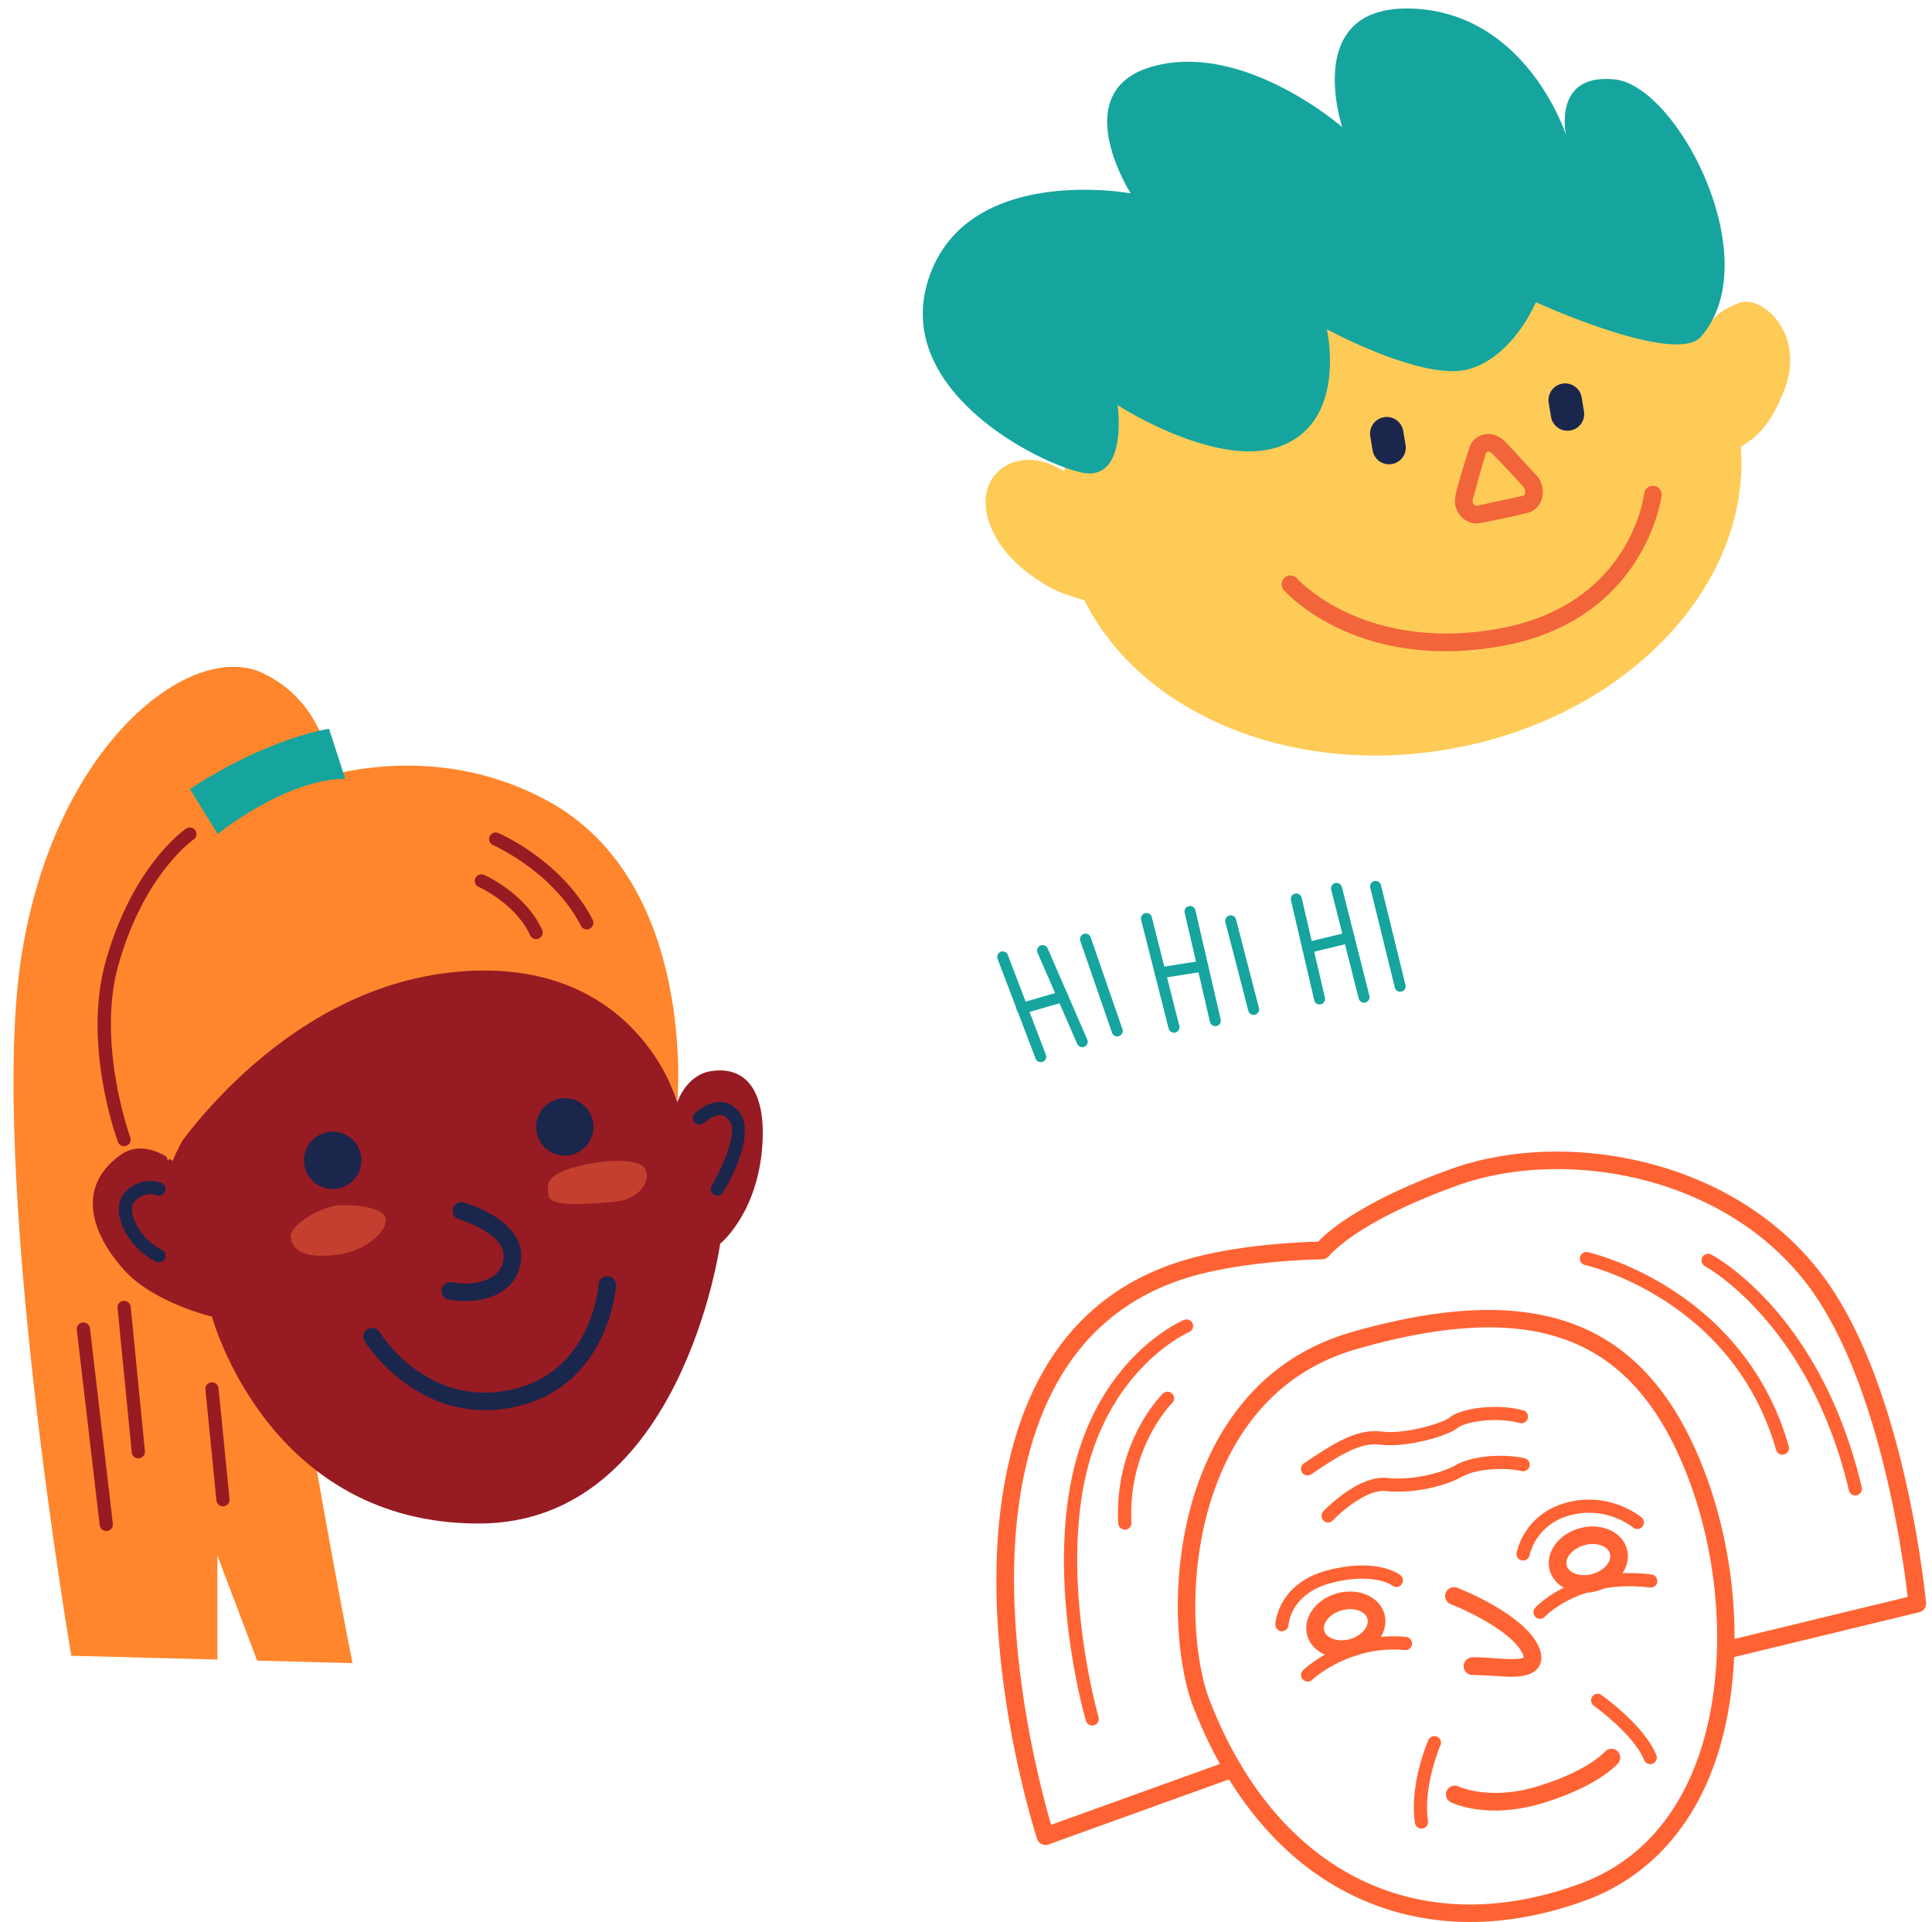 <svg xmlns="http://www.w3.org/2000/svg" width="192" height="191" fill="none"><g><path d="M102.4 45.7c1.177.031 2.392.555 3.376 1.119 1.832-12.013 13.53-22.605 29.12-25.202 14.304-2.378 27.681 2.675 34.14 11.842.757-1.325 1.448-2.483 3.826-3.37 2.183-.818 6.564 3.012 4.527 8.485-1.518 4.07-3.171 5.045-4.387 5.836 1.046 13.919-11.623 27.147-29.299 30.089-15.791 2.627-30.462-3.808-35.924-14.837-1.251-.367-2.646-.831-3.389-1.259-1.972-1.123-5.169-3.287-6.197-6.833s1.286-5.95 4.207-5.875v.004z" fill="#ffcb57"/><path d="M143.633 64.716c-10.539 0-15.795-5.792-16.044-6.076-.319-.363-.284-.914.074-1.233.363-.319.914-.284 1.233.074.013.017 1.684 1.862 4.964 3.397 3.017 1.412 8.068 2.837 14.973 1.617 13.058-2.304 14.501-12.992 14.558-13.447a.88.88 0 0 1 .97-.765.87.87 0 0 1 .766.971c-.013.122-1.618 12.428-15.992 14.964a31.51 31.51 0 0 1-5.506.498h.004z" fill="#f2643a"/><g fill="#1b264c"><use href="#B"/><path d="M136.408 44.751a1.66 1.66 0 0 0 1.91 1.366 1.66 1.66 0 0 0 1.364-1.911l-.23-1.38a1.66 1.66 0 0 0-1.91-1.366 1.66 1.66 0 0 0-1.364 1.911l.23 1.38z"/></g><path d="M146.725 52.017c-.516 0-1.019-.201-1.417-.581-.524-.498-.796-1.233-.704-1.919.105-.813.586-2.356 1.01-3.716l.363-1.185c.206-.721.744-1.255 1.439-1.425.765-.192 1.566.079 2.2.734l3.192 3.44a2.53 2.53 0 0 1 .398 2.277c-.21.643-.7 1.119-1.347 1.303-1.063.306-3.984.896-4.766 1.04-.123.022-.241.035-.363.035l-.005-.004zm1.163-7.139s-.039 0-.056.004c-.114.026-.162.144-.18.214l-.371 1.22-.945 3.423c-.017.136.053.31.175.424.061.057.157.114.258.101l4.609-1.001c.079-.022.131-.057.166-.166a.79.79 0 0 0-.118-.66c-.393-.507-2.348-2.553-3.07-3.3-.183-.192-.349-.258-.463-.258h-.005z" fill="#f2643a"/><g fill="#15a59e"><path d="M169.036 33.464c-2.532 2.903-16.407-3.432-16.407-3.432s-2.252 5.495-6.761 6.675-14.015-3.995-14.015-3.995 2.05 8.787-4.255 11.493-16.53-3.947-16.53-3.947 1.115 7.882-3.774 6.662-18.909-8.634-14.864-19.641 19.945-8.061 19.945-8.061-6.625-10.347 2.397-12.673 18.624 6.094 18.624 6.094S129.246.32 140.515.862c11.274.546 15.122 12.568 15.122 12.568s-1.408-6.19 4.85-5.534 15.201 17.949 8.554 25.564l-.005.004zm-65.608 72.086c-.219 0-.428-.136-.512-.35l-3.778-9.914c-.109-.284.035-.599.315-.704a.55.55 0 0 1 .704.315l3.778 9.914c.11.284-.035.599-.314.704a.53.53 0 0 1-.197.035h.004zm4.124-1.486c-.21 0-.411-.123-.503-.328l-3.936-9.053a.54.54 0 0 1 .285-.717c.275-.122.599.009.717.284l3.935 9.053a.54.54 0 0 1-.284.717c-.07.031-.144.044-.218.044h.004z"/><path d="M101.565 100.759a.55.55 0 0 1-.525-.394.55.55 0 0 1 .372-.677l4.045-1.172c.293-.087.595.083.678.372a.55.55 0 0 1-.372.678l-4.045 1.172c-.052.013-.1.022-.153.022zm9.464 2.238c-.228 0-.438-.14-.517-.367l-3.152-9.119c-.101-.284.052-.595.336-.695a.55.55 0 0 1 .696.337l3.153 9.119c.1.284-.053.595-.337.695-.057.022-.118.031-.179.031zm5.636-.372c-.245 0-.468-.166-.529-.411l-2.733-10.801a.55.55 0 0 1 .398-.665.55.55 0 0 1 .665.398l2.733 10.802a.55.55 0 0 1-.398.664.49.49 0 0 1-.136.018v-.005zm4.111-.651a.55.55 0 0 1-.534-.424l-2.51-10.841c-.07-.293.114-.586.411-.656s.586.114.656.411l2.51 10.841c.07.293-.113.586-.411.656a.56.56 0 0 1-.122.013z"/><path d="M115.296 97.222c-.262 0-.498-.192-.538-.459a.55.55 0 0 1 .455-.625l4.225-.669c.297-.052.577.157.625.455a.55.55 0 0 1-.455.625l-4.224.669c-.031.004-.057.009-.088.009v-.004zm9.289 3.633c-.245 0-.464-.162-.529-.411l-2.279-8.8c-.074-.293.101-.59.394-.664s.59.1.665.393l2.278 8.8c.074.293-.101.59-.394.665a.5.5 0 0 1-.135.017zm6.555-1.036a.55.55 0 0 1-.534-.424l-2.313-9.932c-.07-.293.114-.586.407-.656a.55.55 0 0 1 .656.407l2.313 9.932c.07.293-.114.586-.407.656a.56.56 0 0 1-.122.013v.004zm4.417-.184c-.245 0-.468-.166-.529-.411l-2.734-10.802a.55.55 0 0 1 .398-.665.55.55 0 0 1 .665.398l2.733 10.802a.55.55 0 0 1-.398.665c-.044.013-.092.017-.135.017v-.004z"/><path d="M129.963 94.726a.54.54 0 0 1-.529-.42.55.55 0 0 1 .403-.66l4.093-.997c.293-.07.59.109.66.402s-.109.59-.402.66l-4.093.997a.68.68 0 0 1-.132.018zm9.18 3.825c-.245 0-.468-.166-.53-.415l-2.435-9.915c-.075-.293.109-.59.402-.66s.59.109.66.402l2.436 9.915c.074.293-.109.59-.402.66-.044.009-.088.017-.131.017v-.004z"/></g><g fill="#ff6333"><path d="M103.898 183.341a.91.91 0 0 1-.385-.087c-.214-.105-.376-.289-.446-.516-.254-.778-6.166-19.252-3.232-35.37 2.226-12.244 8.619-19.798 19.001-22.452 5.029-1.285 10.631-1.49 12.161-1.521.949-1.005 4.325-4.022 13.198-7.221 11.16-4.027 27.983-1.22 36.825 10.439 3.498 4.607 6.306 11.514 8.357 20.524 1.517 6.675 2.025 12.091 2.029 12.148a.88.88 0 0 1-.665.931l-18.27 4.424a.87.87 0 0 1-1.054-.643c-.114-.467.175-.939.643-1.053l17.522-4.245c-.441-3.855-2.816-21.612-9.957-31.024-8.357-11.021-24.279-13.661-34.84-9.849-10.045 3.624-12.664 6.937-12.69 6.972a.9.9 0 0 1-.696.35c-.065 0-6.581.057-12.139 1.473-9.66 2.466-15.62 9.556-17.715 21.071-2.501 13.752 1.784 29.791 2.912 33.651l16.981-6.12c.03-.008.061-.022.092-.026l.813-.197c.472-.113.94.18 1.054.647s-.175.94-.647 1.054l-.77.183-17.802 6.418c-.097.035-.197.052-.298.052l.018-.013z"/><path d="M146.11 191c-4.045 0-7.911-.853-11.483-2.549-7.019-3.339-12.564-9.853-16.04-18.828-1.964-5.075-2.694-16.323 1.845-25.442 3.022-6.063 7.723-10.041 13.976-11.824 17.934-5.111 28.534-1.307 34.363 12.332 4.434 10.364 4.815 23.339.949 32.287-2.492 5.771-6.686 9.875-12.122 11.869-3.918 1.438-7.779 2.155-11.492 2.155h.004zm-25.888-22.006c6.63 17.123 20.724 24.1 36.781 18.211 5.047-1.849 8.79-5.525 11.121-10.919 3.686-8.534 3.302-20.957-.953-30.907-5.488-12.83-15.14-16.218-32.278-11.335-5.759 1.639-10.097 5.316-12.887 10.92-4.303 8.638-3.634 19.252-1.784 24.03zm13.088-4.24c-.542 0-1.071-.097-1.552-.289-.931-.371-1.605-1.075-1.845-1.941s-.035-1.818.572-2.614c.56-.739 1.409-1.294 2.392-1.569 2.113-.586 4.225.328 4.701 2.046.241.865.035 1.818-.572 2.614-.56.738-1.408 1.294-2.392 1.569-.433.122-.875.184-1.308.184h.004zm.871-4.844c-.271 0-.551.035-.836.118-.607.171-1.141.512-1.465.94-.161.21-.406.634-.279 1.088s.559.691.804.787c.503.201 1.137.214 1.741.048s1.141-.511 1.465-.94c.161-.209.406-.633.279-1.088-.166-.586-.874-.949-1.714-.949l.005-.004zm23.247-1.626c-1.623 0-3.035-.861-3.416-2.225-.24-.866-.035-1.819.573-2.614.56-.739 1.408-1.299 2.392-1.57 2.112-.59 4.224.328 4.701 2.046.241.866.031 1.819-.573 2.614-.56.739-1.408 1.299-2.392 1.57a4.77 4.77 0 0 1-1.29.179h.005zm.852-4.844c-.271 0-.551.035-.835.118-.608.171-1.141.512-1.465.94-.162.21-.411.634-.28 1.089.219.773 1.382 1.158 2.55.83.607-.17 1.141-.511 1.465-.94.161-.209.411-.633.279-1.088-.166-.586-.874-.949-1.709-.949h-.005z"/><path d="M129.952 167.105a.65.65 0 0 1-.472-.201c-.25-.262-.241-.677.022-.926.166-.158 4.136-3.891 10.237-3.305a.66.66 0 0 1 .59.717c-.035.358-.354.629-.717.59-5.475-.52-9.166 2.916-9.205 2.951-.127.122-.289.179-.451.179l-.004-.005zm23.098-6.233a.65.65 0 0 1-.441-.171c-.267-.245-.285-.66-.04-.927.162-.174 3.988-4.253 11.558-3.309.359.044.617.372.569.73s-.372.617-.731.569c-6.9-.857-10.394 2.859-10.429 2.894-.131.139-.306.214-.486.214zm-4.465 19.055c-2.711 0-4.312-.778-4.408-.826a.87.87 0 0 1-.389-1.172.88.88 0 0 1 1.168-.393c.048.022 3.113 1.455 7.967-.053 4.924-1.525 6.534-3.37 6.551-3.388a.88.88 0 0 1 1.229-.109c.367.306.424.853.118 1.22-.074.092-1.88 2.238-7.382 3.943-1.863.577-3.498.774-4.854.774v.004zm15.406-4.616c-.258 0-.507-.158-.607-.411-1.015-2.536-4.951-5.36-4.99-5.39-.293-.21-.363-.621-.153-.914s.621-.363.914-.153c.175.123 4.29 3.078 5.449 5.972.135.336-.031.716-.368.852a.67.67 0 0 1-.245.048v-.004zm-22.726 6.408c-.319 0-.599-.231-.647-.559-.573-3.808 1.25-8.057 1.329-8.236a.66.66 0 0 1 .862-.341c.332.144.485.529.341.861-.018.039-1.749 4.087-1.238 7.519a.66.66 0 0 1-.551.747l-.096.009zm8.877-15.094c-.621 0-1.285-.053-1.941-.101l-1.811-.074c-.472.03-.901-.328-.931-.813a.87.87 0 0 1 .813-.931c.569-.04 1.295.017 2.064.074.879.065 2.676.205 3.092-.074-.004-.062-.031-.202-.157-.451-1.05-2.107-5.476-4.209-7.098-4.839a.87.87 0 0 1-.494-1.132.88.88 0 0 1 1.133-.499c.66.258 6.489 2.601 8.024 5.692.433.874.455 1.613.061 2.199-.511.761-1.552.953-2.755.953v-.004zm-18.156-15.331c-.162 0-.324-.061-.451-.179-.262-.25-.275-.665-.026-.927.14-.149 3.459-3.602 6.314-3.314 2.506.263 5.406-.463 6.853-1.281 1.898-1.066 5.195-1.079 6.844-.673.354.088.568.442.481.791s-.442.569-.792.481c-1.618-.393-4.482-.244-5.89.547-1.666.935-4.819 1.731-7.631 1.438-1.832-.188-4.395 2.037-5.226 2.911a.65.65 0 0 1-.476.206zm-2.034-4.673c-.21 0-.42-.101-.547-.293-.201-.302-.118-.708.184-.909l.144-.097c2.725-1.818 5.077-3.387 7.622-3.055 2.235.293 6.04-.848 6.674-1.377 1.119-.931 4.565-1.456 7.333-.743a.66.66 0 0 1 .472.8c-.091.349-.45.559-.8.472-2.606-.673-5.514-.066-6.166.476-1.019.848-5.199 1.994-7.683 1.67-2.055-.271-4.115 1.106-6.726 2.846l-.144.096c-.114.074-.236.109-.363.109v.005zm-21.406 24.856a.66.66 0 0 1-.63-.472c-.148-.512-3.603-12.621-1.508-23.602 2.361-12.353 10.889-16.078 11.252-16.231.332-.14.717.018.857.35s-.018.717-.35.857c-.105.043-8.256 3.65-10.474 15.265-2.037 10.666 1.444 22.867 1.479 22.989.1.35-.101.713-.447.813-.061.018-.122.027-.183.027l.004.004zm3.241-19.466c-.346 0-.639-.271-.656-.621-.411-8.07 4.241-12.708 4.438-12.9a.65.65 0 0 1 .927.013c.254.262.25.673-.008.927-.053.048-4.426 4.445-4.045 11.899a.65.65 0 0 1-.621.686h-.035v-.004zm65.345-7.454c-.284 0-.546-.188-.629-.476-4.299-15.034-18.835-18.334-18.979-18.365-.354-.074-.577-.424-.503-.778s.42-.577.778-.502c.153.035 15.446 3.479 19.967 19.286a.65.65 0 0 1-.45.809c-.061.018-.122.026-.179.026h-.005zm7.246 4.057c-.297 0-.568-.201-.638-.507-3.91-16.598-14.195-22.216-14.295-22.273-.32-.17-.442-.563-.272-.887a.66.66 0 0 1 .884-.275c.441.231 10.906 5.914 14.96 23.133.083.355-.136.704-.49.787-.052.013-.101.018-.149.018v.004zm-56.98 13.495h-.035a.66.66 0 0 1-.621-.686c.009-.167.258-4.136 5.322-5.404 4.915-1.232 7.032.455 7.119.529.28.232.32.643.088.923s-.643.319-.923.087c-.009-.009-1.766-1.32-5.965-.267-4.088 1.023-4.32 4.07-4.329 4.197a.66.66 0 0 1-.656.616v.005zm23.969-7.025c-.04 0-.084 0-.127-.013a.66.66 0 0 1-.521-.765c.031-.162.792-3.934 5.086-5.014 4.216-1.063 7.203 1.399 7.329 1.504.276.231.311.647.079.922s-.647.315-.923.079c-.105-.088-2.615-2.129-6.161-1.238-3.464.875-4.093 3.865-4.12 3.992a.66.66 0 0 1-.642.529v.004z"/></g><path d="M33.115 78.543s.162-8.245-6.979-11.646S5.381 73.975 2.11 95.141s4.976 69.402 4.976 69.402l14.518.38V154.58l3.949 10.448 9.476.249S21.832 98.7 26.131 91.168l6.979-12.629.004.004z" fill="#ff862c"/><path d="M17.149 115.373s-2.777-2.361-5.226-.564c-4.609 3.379-2.532 8.135.415 11.405s8.729 4.629 8.729 4.629 5.523 20.651 26.614 20.559c20.059-.087 23.89-27.807 23.89-27.807s3.936-3.156 4.22-10.351c.184-4.638-1.522-7.353-5.138-6.798-2.462.376-3.337 3.082-3.337 3.082s-3.271-10.793-12.437-13.412-16.687-2.291-25.525 4.254-12.205 15.003-12.205 15.003z" fill="#971b23"/><path d="M67.311 109.532s2.012-21.844-12.879-29.94c-13.294-7.226-26.199-1.049-26.199-1.049L24.6 80.327s-16.316 11.86-10.242 28.087l2.335 6.964S27.39 98.215 45.407 96.575c17.903-1.626 21.904 12.957 21.904 12.957z" fill="#ff862c"/><path d="M34.304 77.38l-1.605-4.957s-5.899.809-13.827 5.993l2.768 4.472s6.503-5.381 12.664-5.508z" fill="#15a59e"/><path d="M12.334 113.904c-.267 0-.516-.166-.617-.429-.144-.393-3.52-9.709-1.216-17.923 2.672-9.521 7.784-13.062 7.998-13.206a.66.66 0 0 1 .91.175c.201.302.122.708-.175.909-.048.035-4.941 3.453-7.469 12.476-2.187 7.799 1.146 17.023 1.181 17.115.127.341-.048.717-.389.843a.67.67 0 0 1-.227.04h.004zm-1.775 38.246a.66.66 0 0 1-.652-.582l-2.274-19.413c-.044-.359.214-.687.577-.73a.66.66 0 0 1 .73.577l2.274 19.413c.044.359-.214.687-.577.73h-.079v.005zm3.187-7.231c-.332 0-.621-.253-.652-.59l-1.412-14.338c-.035-.359.227-.682.59-.717s.682.227.717.59l1.412 14.338c.035.359-.227.682-.59.717h-.066zm8.414 4.778a.66.66 0 0 1-.652-.59l-1.093-11.011c-.035-.359.227-.682.586-.717a.65.65 0 0 1 .717.585l1.093 11.012c.035.359-.227.682-.586.717h-.066v.004z" fill="#971b23"/><path d="M46.255 129.3c-.542 0-1.102-.052-1.666-.153a.87.87 0 0 1-.704-1.014c.087-.472.542-.791 1.015-.704 1.74.315 3.393.022 4.321-.765.56-.476.84-1.119.831-1.915-.026-1.888-3.214-3.221-4.439-3.575a.88.88 0 0 1-.599-1.085c.136-.463.617-.734 1.08-.598.232.065 5.654 1.665 5.702 5.232.017 1.325-.481 2.457-1.447 3.274-1.001.848-2.466 1.303-4.098 1.303h.004zm-13.193-11.138a2.85 2.85 0 1 0 0-5.701 2.85 2.85 0 1 0 0 5.701zm23.068-3.327a2.85 2.85 0 1 0 0-5.7 2.85 2.85 0 1 0 0 5.7zm-7.915 25.298c-7.696 0-11.934-6.763-11.978-6.837-.254-.411-.122-.949.289-1.203s.949-.122 1.203.289c.197.319 4.736 7.488 13.018 5.731 8.112-1.714 8.729-10.365 8.733-10.452.031-.481.45-.861.927-.822a.88.88 0 0 1 .822.927c-.004.1-.713 10.067-10.119 12.056a13.94 13.94 0 0 1-2.891.311h-.004z" fill="#1b264c"/><path d="M58.316 92.361a.66.66 0 0 1-.586-.358c-2.751-5.381-8.663-7.991-8.724-8.017-.332-.144-.485-.529-.341-.861s.529-.485.861-.341c.258.114 6.402 2.811 9.371 8.625a.66.66 0 0 1-.582.953zm-5.037.962a.65.65 0 0 1-.595-.38c-1.478-3.187-5.073-4.782-5.108-4.8-.332-.144-.485-.529-.341-.861s.534-.485.861-.341c.166.074 4.089 1.814 5.777 5.451.153.328.009.717-.319.87-.087.039-.184.061-.276.061z" fill="#971b23"/><path opacity=".5" d="M28.89 123.04c-.302-1.224 3.144-3.279 5.068-3.283s4.544.319 4.369 1.644-2.322 3.099-5.265 3.348-3.866-.481-4.172-1.705v-.004zm27.751-6.907c2.401-.747 5.842-1.119 7.102-.336s.332 3.344-2.628 3.624-6.354.507-6.577-.538-.302-2.002 2.103-2.75z" fill="#f2643a"/><path d="M15.789 125.449a.66.66 0 0 1-.297-.07c-1.889-.957-3.389-2.881-3.638-4.678-.136-.974.114-1.814.709-2.36 1.666-1.539 3.415-.809 3.49-.778.332.144.485.529.341.861a.66.66 0 0 1-.857.345c-.057-.022-1.067-.406-2.082.534-.345.319-.354.839-.302 1.219.166 1.181 1.225 2.824 2.934 3.69.324.162.455.559.289.883-.114.227-.345.358-.586.358v-.004zm55.515-6.627a.66.66 0 0 1-.332-.092c-.311-.184-.42-.586-.236-.896 1.181-2.02 2.523-5.329 1.81-6.365-.262-.38-.542-.59-.857-.638-.669-.097-1.439.515-1.767.778a.66.66 0 0 1-.923-.101.66.66 0 0 1 .101-.922c.463-.367 1.544-1.237 2.777-1.049.687.1 1.273.502 1.749 1.193.249.363 1.347 2.457-1.762 7.768-.122.21-.341.324-.569.324h.009z" fill="#1b264c"/></g><defs ><path id="B" d="M154.139 41.417a1.66 1.66 0 0 0 1.91 1.366 1.66 1.66 0 0 0 1.364-1.911l-.23-1.38a1.66 1.66 0 0 0-1.91-1.366 1.66 1.66 0 0 0-1.364 1.911l.23 1.38z"/></defs></svg>
